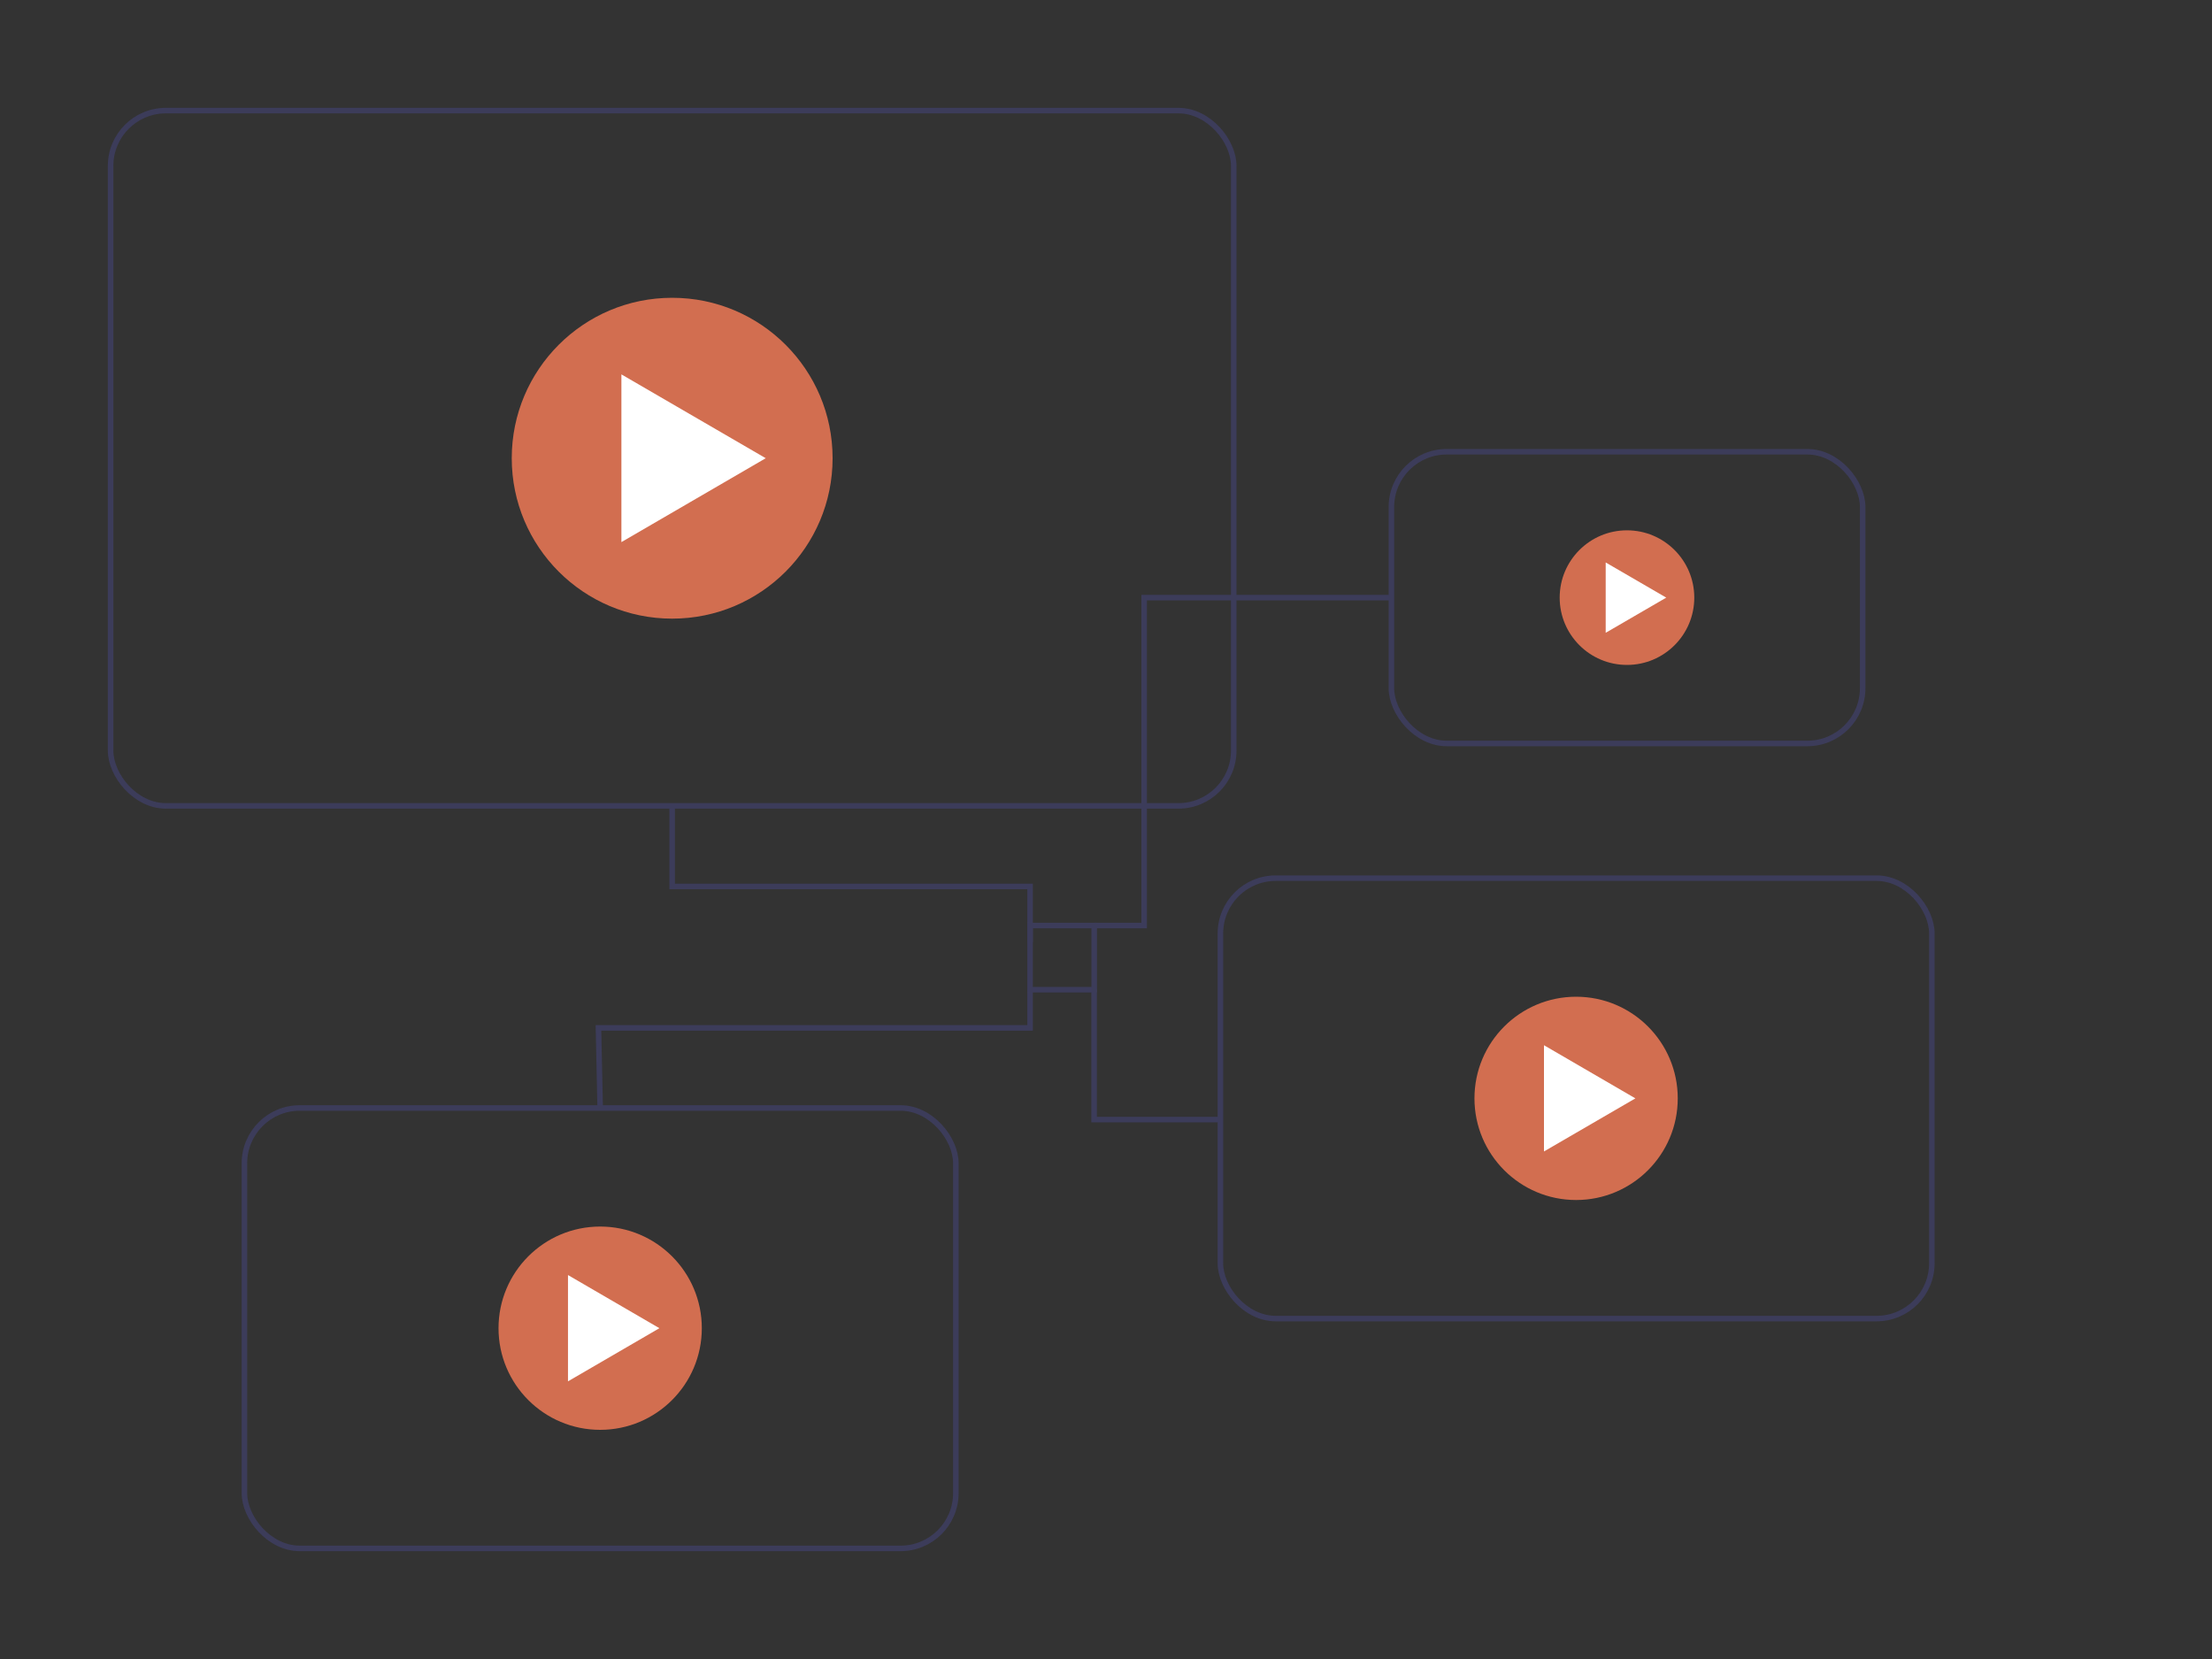 <?xml version="1.0" encoding="UTF-8"?><svg id="Layer_1" xmlns="http://www.w3.org/2000/svg" viewBox="0 0 400 300"><rect x="0" y="0" width="400" height="300" fill="#333333" stroke="none"/><defs><style>.cls-1{fill:#fff;}.cls-2{fill:#d26e50;}.cls-3{fill:none;stroke:#3c3c5a;stroke-miterlimit:10;}</style></defs><rect class="cls-3" x="20" y="20" width="203.1" height="125.73" rx="10" ry="10"/><circle class="cls-2" cx="121.55" cy="82.86" r="29.01"/><polygon class="cls-1" points="138.47 82.86 112.37 67.7 112.37 98.03 138.47 82.86"/><rect class="cls-3" x="251.61" y="81.69" width="85.22" height="52.75" rx="10" ry="10"/><circle class="cls-2" cx="294.21" cy="108.07" r="12.17"/><polygon class="cls-1" points="301.31 108.07 290.36 101.71 290.36 114.43 301.31 108.07"/><rect class="cls-3" x="44.2" y="200.36" width="128.65" height="79.64" rx="10" ry="10"/><circle class="cls-2" cx="108.53" cy="240.18" r="18.38"/><polygon class="cls-1" points="119.24 240.18 102.71 230.57 102.71 249.79 119.24 240.18"/><rect class="cls-3" x="220.69" y="158.8" width="128.65" height="79.64" rx="10" ry="10"/><circle class="cls-2" cx="285.01" cy="198.62" r="18.38"/><polygon class="cls-1" points="295.73 198.62 279.2 189.01 279.2 208.22 295.73 198.62"/><polyline class="cls-3" points="121.55 145.79 121.55 160.3 186.27 160.3 186.27 170.41"/><polyline class="cls-3" points="108.53 200.36 108.22 185.88 186.27 185.88 186.27 178.98"/><polyline class="cls-3" points="251.61 108.07 206.9 108.07 206.9 167.37 197.87 167.37"/><polyline class="cls-3" points="220.69 202.46 197.85 202.46 197.85 178.98"/><rect class="cls-3" x="186.27" y="167.37" width="11.6" height="11.6"/></svg>